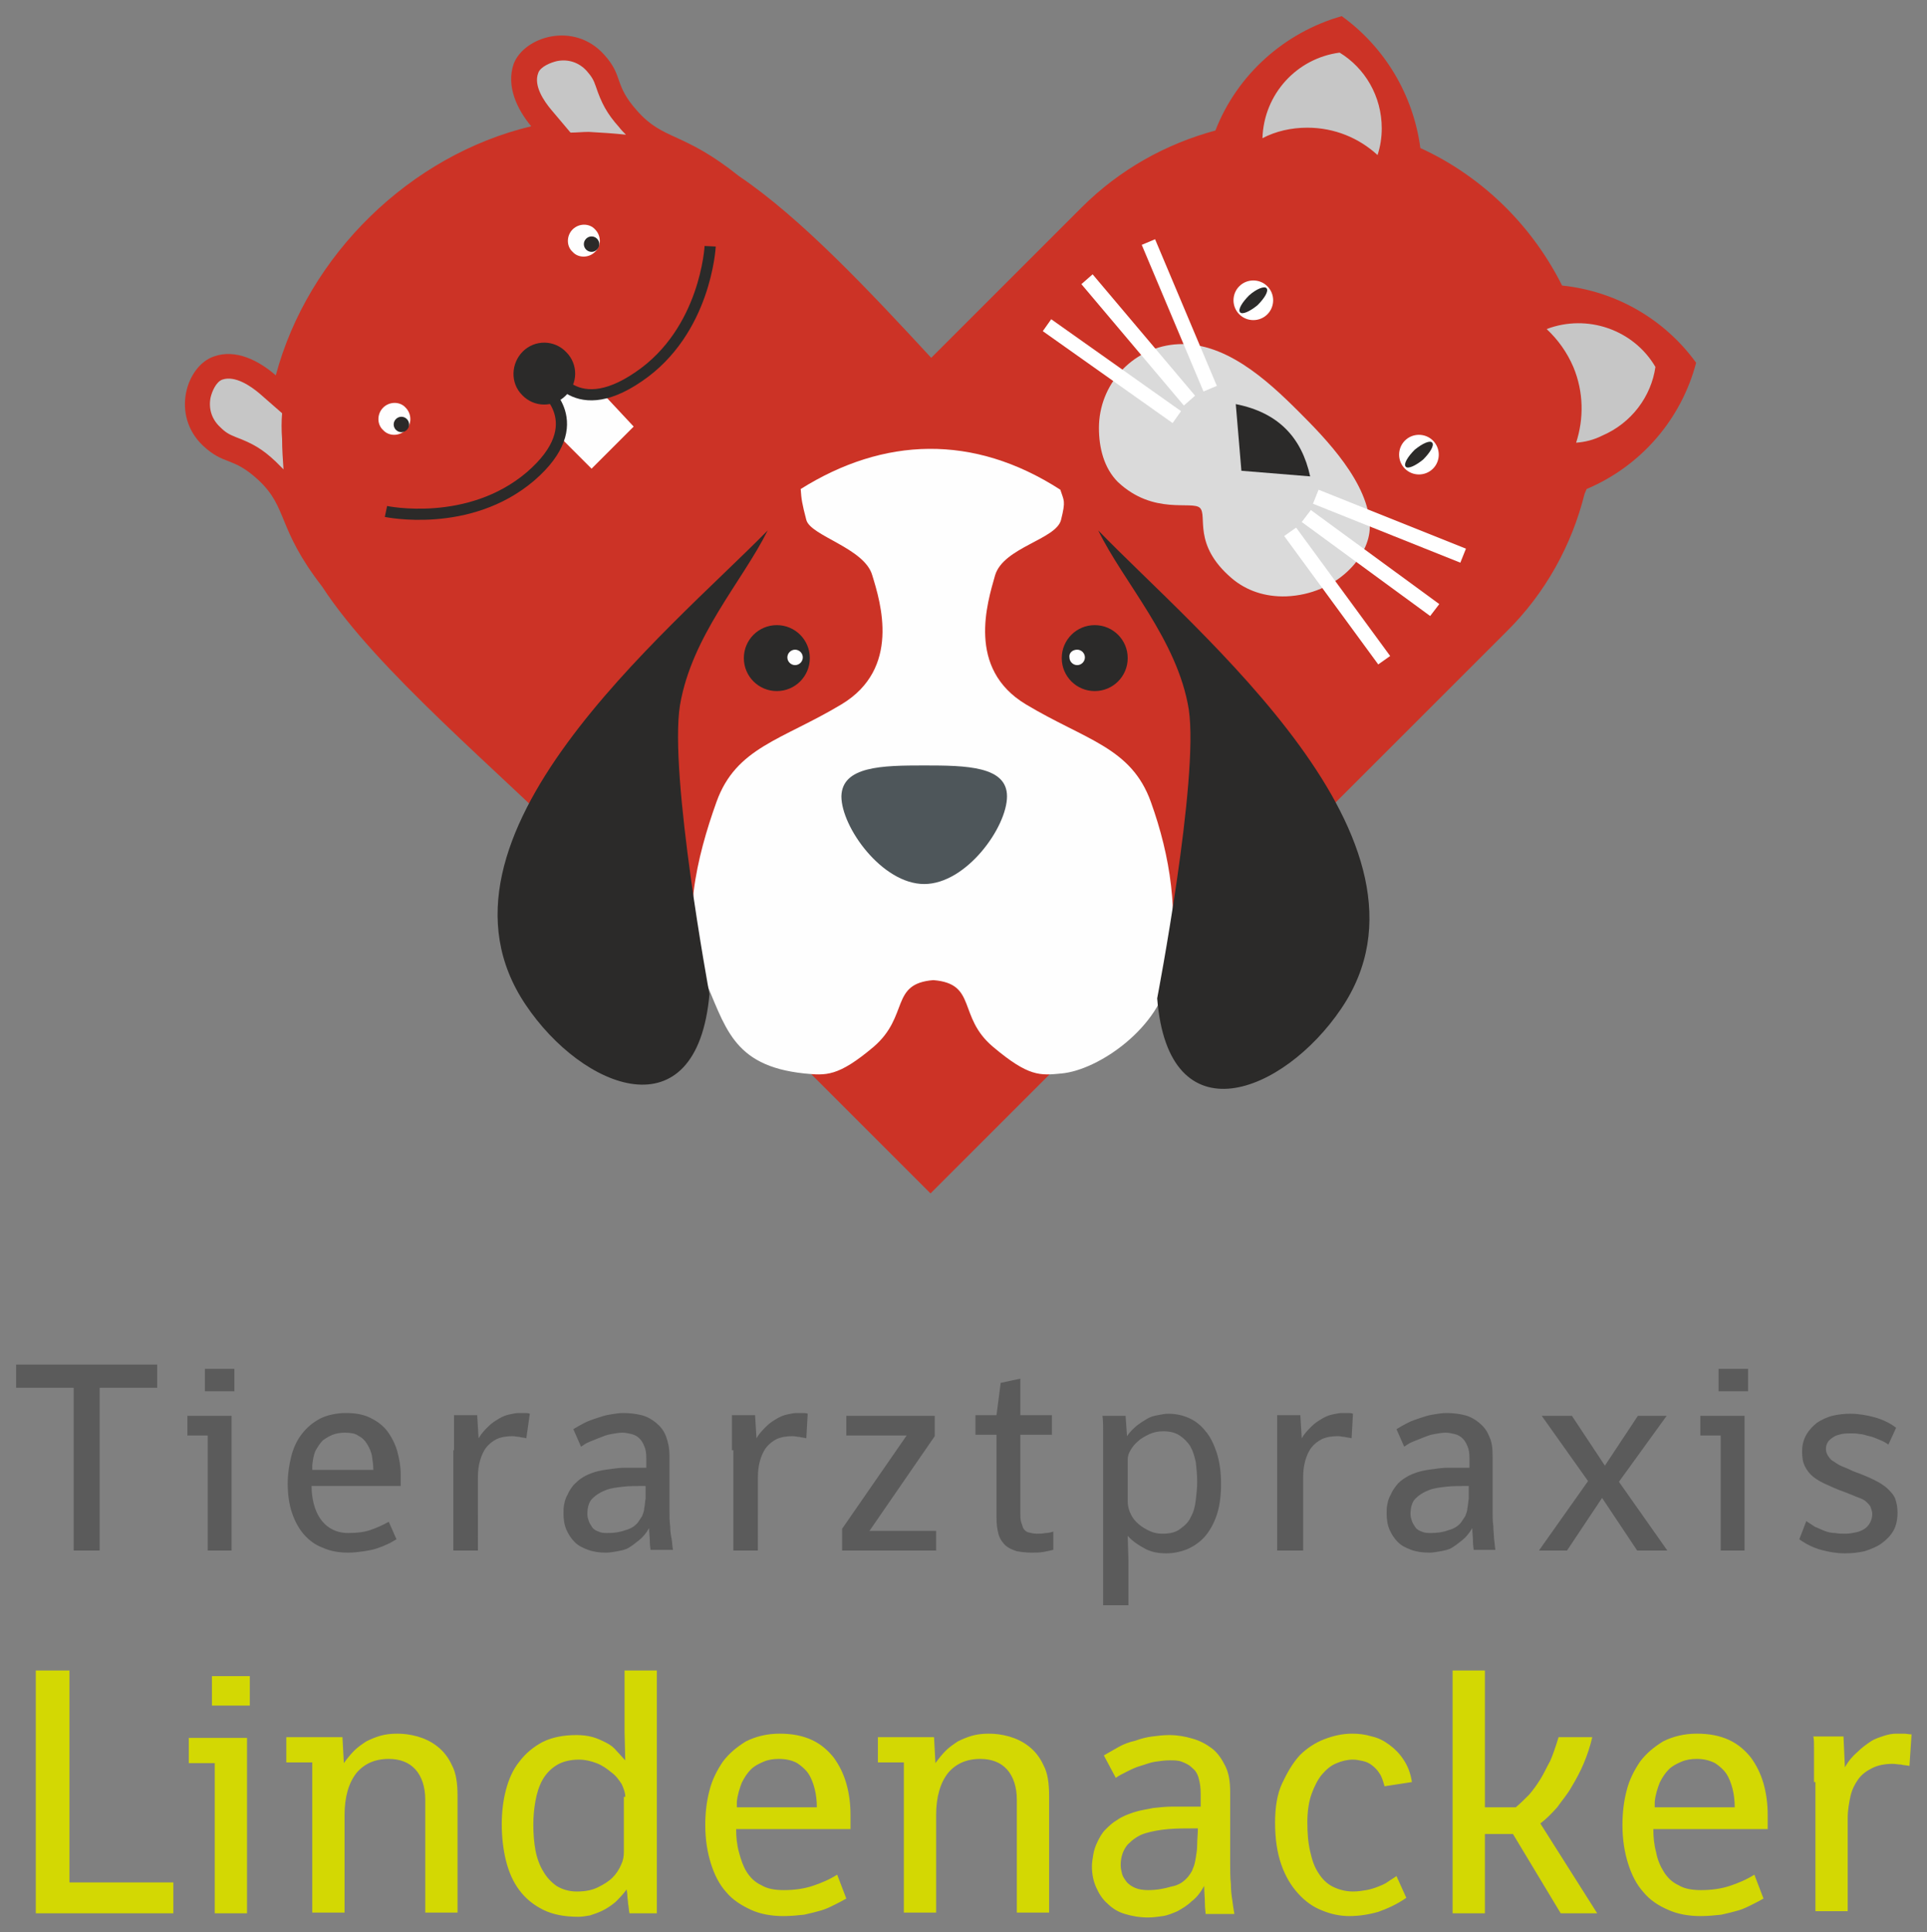 <svg version="1.1" id="Calque_1" xmlns="http://www.w3.org/2000/svg" x="0" y="0" viewBox="0 0 274.6 275.4" style="enable-background:new 0 0 274.6 275.4" xml:space="preserve"><rect x="0" y="0" width="274.6" height="275.4" fill="#808080" stroke="none"/><style>.st1,.st2,.st5{fill-rule:evenodd;clip-rule:evenodd;fill:#fefefe}.st2,.st5{fill:#2b2a29}.st5{fill:#ececec}.st6{fill:#5b5b5b}.st7{fill:#fff}.st12{fill:#d3d803}</style><path d="M45.9 83.6c-6.5-8.4-4.8-11.2-9.1-15.2-3.7-3.4-4.8-2-7.9-4.9-4.6-4.4-2.3-11.4 1.6-12.7 3.1-1.1 6.4.6 8.8 2.7C43.9 36.3 58.5 22.1 75.7 18c-2-2.4-3.6-5.7-2.5-8.9 1.5-3.9 8.6-6.1 12.9-1.3 2.8 3.1 1.3 4.2 4.7 8 3.8 4.3 6.5 2.9 14.5 9.3 8.9 6 18.8 16.6 27.4 25.9l21.4-21.4c5.5-5.5 12.1-9.1 19.1-11 3.1-8 9.9-14 18-16.3 6.1 4.4 10.2 11.2 11.2 18.8 4.4 2 8.6 4.9 12.2 8.5 3.3 3.3 6 7.1 8 11.1 7.7.8 14.6 4.8 19.1 11-2.1 8-7.8 14.7-15.6 18l-.3.7c-1.8 7.2-5.5 14.1-11.2 19.7l-30.2 30.2-1-1-50.8 50.8-49.3-49.3-.7.7C71.2 110 53.7 95.6 45.9 83.6" style="fill-rule:evenodd;clip-rule:evenodd;fill:#cc3326"/><path class="st1" d="M81.6 32.7c.9-.9 2.4-.9 3.2 0 .9.9.9 2.4 0 3.2-.9.9-2.4.9-3.2 0-.9-.8-.9-2.3 0-3.2m-27 25.4c.9-.9 2.4-.9 3.2 0 .9.9.9 2.4 0 3.2-.9.9-2.4.9-3.2 0-.9-.8-.9-2.3 0-3.2zM77.1 53.7l.5-.5c1.6 1.7 2.7 1.9 4.5 2.4 1.8.5 3 .7 4 .7l4.2 4.5-6 6-4.2-4.2v-.5c0-2.1-.2-6.2-3-8.4"/><path class="st2" d="M74.5 50.1c1.7-1.7 4.5-1.7 6.2.1 1.7 1.7 1.7 4.5-.1 6.2-1.7 1.7-4.5 1.7-6.2-.1-1.7-1.7-1.6-4.5.1-6.2"/><path d="M78.3 52.1s3.1 8.2 12.7 1.6c9.6-6.5 10.2-18.6 10.2-18.6" style="fill:none;stroke:#2b2a29;stroke-width:1.591;stroke-miterlimit:22.926"/><path d="M77.3 55.2s7.1 5.1-1.7 12.7c-8.8 7.5-20.6 5-20.6 5" style="fill:none;stroke:#2b2a29;stroke-width:1.591;stroke-miterlimit:22.926"/><path class="st5" d="M135 74.3z"/><path class="st6" d="M14.2 221h-3.7v-23.2H2.3v-3.3h20.1v3.3h-8.2V221zM33.1 221h-3.5v-16.4h-2.9v-2.8H33V221zm.3-25.9v3.2h-4.2v-3.2h4.2zM56.5 219.4c-.4.2-.8.5-1.3.7-.4.2-.9.4-1.5.6-.6.2-1.2.3-1.8.4-.7.1-1.5.2-2.3.2-1.3 0-2.5-.2-3.6-.7-1.1-.4-2-1.1-2.7-1.9-.7-.8-1.3-1.9-1.7-3.1-.4-1.2-.6-2.6-.6-4.2 0-1.3.2-2.6.5-3.8.3-1.2.8-2.3 1.5-3.2.7-.9 1.5-1.6 2.6-2.2 1-.5 2.3-.8 3.7-.8 1.4 0 2.5.2 3.5.7 1 .5 1.8 1.1 2.4 1.9.6.8 1.1 1.8 1.4 2.8.3 1.1.5 2.2.5 3.4v1.6H44.4c0 .9.1 1.7.3 2.5.2.8.5 1.5.9 2.1.4.6.9 1.1 1.6 1.5.7.4 1.5.6 2.4.6 1.2 0 2.2-.1 3.1-.4.9-.3 1.8-.7 2.7-1.2l1.1 2.5zm-7.4-15.2c-.6 0-1.2.1-1.7.3-.5.2-1 .5-1.4.8-.4.4-.7.9-1 1.4-.3.6-.4 1.3-.5 2.1v.7h8.7c0-.7-.1-1.3-.2-2-.1-.6-.4-1.2-.7-1.7-.3-.5-.7-.9-1.3-1.2-.4-.3-1.1-.4-1.9-.4zM64.7 206.7v-5H68l.2 3.3c.4-.7.9-1.2 1.4-1.7.5-.5 1-.8 1.5-1.1.5-.3 1-.5 1.5-.6.5-.1.9-.2 1.3-.2h.8c.3 0 .6 0 .8.1L75 205c-.3-.1-.7-.1-1-.2-.3 0-.6-.1-.9-.1-.9 0-1.6.1-2.3.4-.6.3-1.1.7-1.5 1.2-.4.5-.7 1.2-.9 1.9-.2.7-.3 1.5-.3 2.4V221h-3.5v-14.3zM81.7 203.7c.5-.3 1-.6 1.6-.9.6-.3 1.2-.5 1.8-.7.6-.2 1.2-.4 1.9-.5.6-.1 1.2-.2 1.8-.2.9 0 1.8.1 2.6.3.8.2 1.5.6 2.1 1.1.6.5 1.1 1.1 1.4 1.9.3.8.5 1.7.5 2.8v7.7c0 .9 0 1.6.1 2.3 0 .7.1 1.3.2 1.8.1.6.1 1.1.2 1.6h-3.2c0-.2-.1-.6-.1-1.2s-.1-1.2-.1-1.9c-.4.7-.9 1.3-1.4 1.7-.5.4-1 .8-1.5 1.1-.5.3-1.1.4-1.6.5-.6.1-1.1.2-1.6.2-.9 0-1.8-.1-2.6-.4-.8-.3-1.4-.6-1.9-1.1-.5-.5-.9-1.1-1.2-1.8-.3-.7-.4-1.5-.4-2.3 0-.4 0-.9.1-1.3.1-.5.2-.9.5-1.4.2-.5.5-.9.8-1.3.4-.4.8-.8 1.3-1.1.6-.4 1.2-.6 1.8-.8.7-.2 1.3-.3 2.1-.4.7-.1 1.4-.2 2.1-.2h3.1v-1.4c0-.7-.1-1.3-.3-1.7-.2-.5-.4-.8-.7-1.1-.3-.3-.7-.5-1.1-.6-.4-.1-.9-.2-1.3-.2-.5 0-1 .1-1.6.2-.6.1-1.1.3-1.6.5l-1.5.6c-.5.2-.9.5-1.2.7l-1.1-2.5zm9.2 13.3.6-.9c.1-.3.3-.7.3-1.1.1-.4.1-.9.2-1.4v-1.8h-.5c-.9 0-1.8 0-2.7.1-.9.1-1.8.2-2.5.5-.8.3-1.4.7-1.9 1.2s-.7 1.3-.7 2.2c0 .4.1.7.2 1 .1.3.3.6.5.9.2.3.6.5.9.6.4.2.8.2 1.3.2.9 0 1.7-.1 2.5-.4.8-.2 1.4-.6 1.8-1.1zM104.3 206.7v-5h3.3l.2 3.3c.4-.7.9-1.2 1.4-1.7.5-.5 1-.8 1.5-1.1.5-.3 1-.5 1.5-.6.5-.1.9-.2 1.3-.2h.8c.3 0 .6 0 .8.1l-.2 3.5c-.3-.1-.7-.1-1-.2-.3 0-.6-.1-.9-.1-.9 0-1.6.1-2.3.4-.6.3-1.1.7-1.5 1.2-.4.5-.7 1.2-.9 1.9-.2.7-.3 1.5-.3 2.4V221h-3.5v-14.3zM133.2 221H120v-3.1l9.2-13.3h-8.6v-2.8h12.6v2.9l-9.3 13.5h9.5v2.8zM147.8 218.6c.4 0 .7 0 1.2-.1.4 0 .8-.1 1.1-.2v2.6c-.4.1-.9.2-1.4.3-.6.1-1.1.1-1.7.1-.8 0-1.5-.1-2.1-.2-.6-.2-1.1-.4-1.6-.8-.4-.4-.8-.9-1-1.6-.2-.7-.3-1.5-.3-2.5v-11.7h-3v-2.8h3l.6-4.6 2.8-.6v5.2h4.5v2.8h-4.5v11.3c0 .4 0 .7.1 1.1l.3.9c.2.3.4.5.7.6.4.1.8.2 1.3.2zM157.2 228.8V203.9c0-.7 0-1.4-.1-2.1h3.3l.2 2.9c.4-.6.9-1.1 1.4-1.5.5-.4 1-.7 1.5-1 .5-.3 1-.4 1.5-.5.5-.1 1-.2 1.5-.2 1 0 2 .2 2.9.6.9.4 1.7 1 2.4 1.9.7.8 1.2 1.9 1.6 3.1.4 1.3.6 2.7.6 4.4 0 1.7-.2 3.2-.6 4.4-.4 1.2-1 2.3-1.7 3.1-.7.8-1.6 1.4-2.5 1.8-1 .4-2 .6-3 .6-1.2 0-2.2-.2-3.1-.7s-1.7-1-2.4-1.8l.1 3.5v6.4h-3.6zm8.5-10.2c1 0 1.9-.2 2.5-.7.7-.5 1.2-1 1.5-1.7.4-.7.6-1.5.7-2.4.1-.9.2-1.7.2-2.6 0-1-.1-1.9-.2-2.8-.2-.9-.4-1.6-.8-2.3-.4-.6-.9-1.1-1.5-1.5s-1.4-.6-2.3-.6c-.7 0-1.3.1-2 .4-.6.3-1.2.6-1.6 1-.5.4-.8.8-1.1 1.3-.3.5-.4.9-.4 1.4v5.9c0 .5.1 1 .3 1.5.2.5.5 1 .9 1.4.4.4.9.8 1.5 1.1.7.4 1.4.6 2.3.6zM182 206.7v-5h3.3l.2 3.3c.4-.7.9-1.2 1.4-1.7.5-.5 1-.8 1.5-1.1.5-.3 1-.5 1.5-.6.5-.1.9-.2 1.3-.2h.8c.3 0 .6 0 .8.1l-.2 3.5c-.3-.1-.7-.1-1-.2-.3 0-.6-.1-.9-.1-.9 0-1.6.1-2.3.4-.6.3-1.1.7-1.5 1.2-.4.5-.7 1.2-.9 1.9-.2.7-.3 1.5-.3 2.4V221H182v-14.3zM199 203.7c.5-.3 1-.6 1.6-.9.6-.3 1.2-.5 1.8-.7.6-.2 1.2-.4 1.9-.5.6-.1 1.2-.2 1.8-.2.9 0 1.8.1 2.6.3.8.2 1.5.6 2.1 1.1.6.5 1.1 1.1 1.4 1.9.4.8.5 1.7.5 2.8v7.7c0 .9 0 1.6.1 2.3 0 .7.1 1.3.1 1.8.1.6.1 1.1.2 1.6H210c0-.2-.1-.6-.1-1.2s-.1-1.2-.1-1.9c-.4.7-.9 1.3-1.4 1.7-.5.4-1 .8-1.5 1.1-.5.3-1.1.4-1.6.5-.6.1-1.1.2-1.6.2-.9 0-1.8-.1-2.6-.4s-1.4-.6-1.9-1.1c-.5-.5-.9-1.1-1.2-1.8-.3-.7-.4-1.5-.4-2.3 0-.4 0-.9.1-1.3.1-.5.2-.9.5-1.4.2-.5.5-.9.8-1.3.3-.4.8-.8 1.3-1.1.6-.4 1.2-.6 1.8-.8.7-.2 1.3-.3 2.1-.4.7-.1 1.4-.2 2.1-.2h3.1v-1.4c0-.7-.1-1.3-.3-1.7-.2-.5-.4-.8-.7-1.1-.3-.3-.7-.5-1.1-.6-.4-.1-.9-.2-1.3-.2-.5 0-1 .1-1.6.2-.6.1-1.1.3-1.6.5l-1.5.6c-.5.2-.9.5-1.2.7l-1.1-2.5zm9.2 13.3.6-.9c.1-.3.3-.7.3-1.1.1-.4.1-.9.2-1.4v-1.8h-.5c-.9 0-1.8 0-2.7.1-.9.1-1.8.2-2.5.5-.8.3-1.4.7-1.9 1.2s-.7 1.3-.7 2.2c0 .4.1.7.2 1 .1.3.3.6.5.9.2.3.6.5.9.6.4.2.8.2 1.3.2.9 0 1.7-.1 2.5-.4.8-.2 1.4-.6 1.8-1.1zM226.3 211.1l-6.6-9.3h4.3l4.7 7.1 4.7-7.1h4.1l-6.8 9.4 6.9 9.8h-4.3l-5-7.5-5 7.5h-4l7-9.9zM248.7 221h-3.5v-16.4h-2.9v-2.8h6.3V221zm.4-25.9v3.2h-4.2v-3.2h4.2zM257.4 216.8c.4.3.8.5 1.2.8.5.2.9.4 1.4.6.5.2 1 .3 1.5.3.5.1 1 .1 1.5.1s1-.1 1.5-.2.9-.3 1.2-.5c.3-.2.6-.5.8-.9.2-.4.3-.8.3-1.2 0-.3-.1-.6-.2-.9-.1-.3-.3-.5-.6-.8-.3-.3-.7-.5-1.3-.7-.5-.2-1.2-.5-2-.8-.9-.3-1.7-.7-2.4-1s-1.4-.7-1.9-1.1c-.5-.4-.9-.9-1.2-1.5-.3-.6-.4-1.3-.4-2.1 0-.9.2-1.7.6-2.4.4-.7.9-1.2 1.5-1.7.6-.4 1.4-.8 2.2-1 .8-.2 1.7-.3 2.6-.3 1.1 0 2.3.2 3.4.5s2.2.8 3.1 1.5l-1.1 2.4c-.4-.3-.8-.5-1.3-.7-.5-.2-.9-.4-1.4-.5-.5-.1-.9-.3-1.4-.3-.4-.1-.9-.1-1.2-.1-.5 0-.9 0-1.4.1-.4.1-.8.2-1.1.4-.3.2-.6.4-.8.7-.2.3-.3.6-.3 1s.1.7.3 1c.2.3.4.6.8.8.3.2.7.5 1.2.7.5.2 1 .4 1.6.7 1.1.4 2.1.8 2.9 1.2.8.4 1.5.8 2 1.3s.9.9 1.1 1.5.3 1.2.3 1.9c0 1-.2 1.9-.6 2.6-.4.7-1 1.3-1.7 1.8s-1.5.8-2.4 1.1c-.9.2-1.8.3-2.8.3-1.2 0-2.3-.2-3.4-.5s-2.1-.8-3.1-1.5l1-2.6z"/><path class="st7" d="M180.6 44.8c-1.1 1.1-2.9 1.1-4 0s-1.1-2.9 0-4 2.9-1.1 4 0 1.1 2.9 0 4M204.2 66.8c-1.1 1.1-2.9 1.1-4 0s-1.1-2.9 0-4 2.9-1.1 4 0 1.1 2.9 0 4"/><path d="M224.2 52.3c1.5 3.6 1.5 7.4.4 10.8 1.3-.1 2.5-.4 3.7-1 4.2-1.8 7-5.6 7.6-9.8-3.1-5.3-9.7-7.6-15.5-5.4 1.6 1.5 2.9 3.3 3.8 5.4m-37.9-34.1c3.9 0 7.4 1.5 10 3.9.4-1.2.6-2.5.6-3.8 0-4.6-2.4-8.6-6-10.8-6.1.8-10.8 5.9-11 12.2 1.9-1 4.1-1.5 6.4-1.5zm-97.1 1c-.3-.3-.7-.7-1-1.1-1.7-1.9-2.5-3.4-3.3-5.8-.3-.9-.6-1.4-1.3-2.2-1.1-1.2-2.6-1.7-4.2-1.4-.9.2-2.4.8-2.7 1.7-.7 1.8.8 4 1.9 5.3l2.7 3.2c.9 0 1.7-.1 2.6-.1 1.7.1 3.5.2 5.3.4zm-49 39.7L37 56.1c-1.3-1.1-3.5-2.6-5.3-2-.9.3-1.5 1.7-1.7 2.6-.3 1.6.2 3.1 1.4 4.2.7.7 1.2 1 2.2 1.4 2.4.9 3.8 1.7 5.7 3.5l1.1 1.1c-.1-1.4-.2-2.9-.2-4.3-.1-1.3-.1-2.5 0-3.7z" style="fill:#c6c6c6"/><path d="M185.1 58.7c-4.6-4.6-10.8-10.3-17.8-9.6-6 .6-10.7 5.7-10.7 11.9 0 2.8.7 5.7 2.7 7.7 5.1 4.8 10.6 2.6 11.7 3.7 1.1 1.1-1.1 5.2 4.5 10 2.1 1.8 4.8 2.7 7.8 2.6 7.2-.3 11.9-5.7 11.9-9.9 0-6.2-6.4-12.7-10.1-16.4" style="fill:#dadada"/><path class="st7" d="m154.1 40.5 14.6 17.3 1.6-1.4-14.6-17.3-1.6 1.4zm-5.5 6.7 18.5 13.1 1.2-1.7-18.5-13.1-1.2 1.7zm16-13.1 8.8 20.9-1.9.8-8.8-20.9 1.9-.8zM205.1 86.1l-18.3-13.4-1.3 1.7 18.3 13.4 1.3-1.7zm3.8-7.9-21-8.4-.8 2 21 8.4.8-2zm-12.5 16.5L183 76.4l1.7-1.2 13.4 18.3-1.7 1.2z"/><path d="m186.7 67.9-9.8-.8-.8-9.5c6.1 1.2 9.4 4.8 10.6 10.3" style="fill:#2b2a29"/><path class="st5" d="M132.4 75.6z"/><path class="st1" d="M151.1 69.8c.5 1.6.8 1.5.1 4.3-.7 2.8-8.2 3.9-9.4 7.9-1.1 3.9-4.1 13.3 4.4 18.4 8.5 5.1 15 6.1 17.8 13.9 2.8 7.8 4 15.8 2.6 24.6-1.2 7.5-10 13.6-15.3 14.1-3.1.3-4.7.5-9.8-3.8-5.1-4.3-2.2-9-8.5-9.5-6.2.5-3.4 5.1-8.5 9.5-5.1 4.3-6.8 4.1-9.9 3.8-10.4-1.1-11.2-6.8-14.4-13.9-3.3-7.1-.9-17 1.9-24.8 2.8-7.8 9.3-8.8 17.8-13.9s5.6-14.5 4.4-18.4c-1.1-3.9-8.8-5.6-9.4-7.9-.6-2.3-.7-2.9-.8-4.4 11.8-7.4 24.6-7.9 37 .1"/><path class="st2" d="M156 89.1c-2.6 0-4.7 2.1-4.7 4.7s2.1 4.7 4.7 4.7 4.7-2.1 4.7-4.7-2.1-4.7-4.7-4.7"/><path d="M131.7 109.1c6 0 11.8.1 11.8 4.4 0 4.4-5.8 12.5-11.8 12.5-6 0-11.8-8.1-11.8-12.5.1-4.3 5.8-4.4 11.8-4.4" style="fill-rule:evenodd;clip-rule:evenodd;fill:#4e565a"/><path class="st2" d="M164.9 142.3c1.6 20.1 18 13.6 26.2 1.5 16.2-23.8-20.5-53.6-34.6-68.2 3.6 7.4 11.3 15.6 12.9 25.5 1.5 9.9-4.5 41.2-4.5 41.2M101.1 141.7c-1.8 20.1-18.1 13.6-26.2 1.5-16-23.8 20.3-53.1 34.5-67.6-3.7 7.4-10.8 15-12.5 24.9-1.6 9.9 4.2 41.2 4.2 41.2"/><path class="st12" d="M5.1 272.7v-34.6h4.8v30.2h14.8v4.4H5.1zM35.2 272.7h-4.6v-21.4h-3.7v-3.6h8.3v25zm.4-33.8v4.2h-5.4v-4.2h5.4zM60.6 272.7v-16.2c0-1.8-.5-3.3-1.4-4.3-.9-1-2.2-1.5-3.8-1.5-2 0-3.5.7-4.6 2-1.1 1.4-1.7 3.4-1.7 6v13.9h-4.6v-21.4h-3.7v-3.6h8l.2 3.7c.5-.7 1-1.3 1.5-1.8s1.1-.9 1.7-1.3c.6-.3 1.3-.6 2-.8.7-.2 1.5-.3 2.4-.3.9 0 1.8.1 2.9.4 1 .3 1.9.7 2.8 1.4.9.7 1.6 1.6 2.1 2.7.6 1.1.8 2.6.8 4.4v16.6h-4.6zM93.7 272.7h-4c-.1-.5-.1-.9-.2-1.4 0-.4-.1-.7-.1-1.1 0-.4-.1-.7-.1-.9-.5.7-1.1 1.3-1.6 1.8-.6.5-1.2.9-1.8 1.2-.6.3-1.2.5-1.8.7-.6.1-1.1.2-1.7.2-1.9 0-3.6-.3-5-1s-2.5-1.6-3.4-2.8c-.9-1.2-1.5-2.6-1.9-4.2-.4-1.6-.6-3.4-.6-5.2 0-1.7.2-3.4.6-4.9.4-1.5 1-2.9 1.9-4 .9-1.2 2-2.1 3.3-2.8 1.4-.7 3-1 4.9-1 .8 0 1.6.1 2.3.3.7.2 1.3.5 1.9.8.6.3 1.1.7 1.5 1.2.4.4.8.9 1.2 1.3l-.1-4.1v-8.7h4.6v34.6zm-4.6-16.6c0-.6-.2-1.1-.5-1.8-.4-.6-.8-1.2-1.5-1.7-.6-.5-1.3-1-2.1-1.3-.8-.3-1.6-.5-2.5-.5-1.3 0-2.4.3-3.2.8-.8.5-1.5 1.2-2 2.1-.5.9-.8 1.9-1 3-.2 1.1-.3 2.2-.3 3.4 0 1.3.1 2.5.3 3.6.2 1.1.6 2.2 1.1 3 .5.9 1.2 1.6 1.9 2.1.8.5 1.8.8 2.9.8 1.2 0 2.2-.2 3-.6s1.5-.8 2.1-1.4c.5-.5.9-1.1 1.2-1.8.3-.6.4-1.2.4-1.8v-7.9zM120.6 270.6c-.5.3-1.1.6-1.7.9-.6.3-1.2.6-1.9.8-.7.2-1.5.4-2.4.6-.9.1-1.9.2-3 .2-1.7 0-3.3-.3-4.6-.9s-2.6-1.4-3.5-2.5c-1-1.1-1.7-2.5-2.2-4.1-.5-1.6-.8-3.4-.8-5.5 0-1.7.2-3.4.6-4.9.4-1.6 1.1-2.9 1.9-4.1.9-1.2 2-2.1 3.3-2.9 1.4-.7 3-1.1 4.8-1.1 1.8 0 3.3.3 4.6.9 1.3.6 2.3 1.5 3.1 2.5.8 1.1 1.4 2.3 1.8 3.7.4 1.4.6 2.9.6 4.5v2h-16.3c0 1.1.1 2.2.4 3.3s.6 2 1.1 2.8c.5.8 1.2 1.5 2.1 1.9.8.5 1.9.7 3.2.7 1.5 0 2.9-.2 4.1-.6 1.2-.4 2.4-.9 3.5-1.6l1.3 3.4zm-9.6-19.9c-.8 0-1.5.1-2.2.4s-1.3.6-1.8 1.1c-.5.5-.9 1.1-1.3 1.9-.3.8-.6 1.7-.7 2.7v.8h11.4c0-.9-.1-1.8-.3-2.6-.2-.8-.5-1.6-.9-2.2-.4-.6-1-1.1-1.6-1.5-.7-.4-1.6-.6-2.6-.6zM144.9 272.7v-16.2c0-1.8-.5-3.3-1.4-4.3-.9-1-2.2-1.5-3.8-1.5-2 0-3.5.7-4.6 2-1.1 1.4-1.7 3.4-1.7 6v13.9h-4.6v-21.4h-3.7v-3.6h8l.2 3.7c.5-.7 1-1.3 1.5-1.8s1.1-.9 1.7-1.3c.6-.3 1.3-.6 2-.8.7-.2 1.5-.3 2.4-.3.9 0 1.8.1 2.9.4 1 .3 1.9.7 2.8 1.4.9.7 1.6 1.6 2.1 2.7.6 1.1.8 2.6.8 4.4v16.6h-4.6zM157.3 250.2l2.1-1.2c.7-.4 1.5-.7 2.4-.9.8-.3 1.6-.5 2.4-.6.8-.1 1.6-.2 2.4-.2 1.2 0 2.3.2 3.3.5 1.1.3 2 .8 2.8 1.4.8.6 1.4 1.5 1.9 2.5s.7 2.2.7 3.7v10.1c0 1.1 0 2.1.1 3 0 .9.1 1.7.2 2.3.1.8.2 1.4.3 2h-4.1c0-.3-.1-.8-.1-1.5 0-.8-.1-1.6-.1-2.5-.5.9-1.1 1.7-1.8 2.2-.6.6-1.3 1-2 1.4-.7.3-1.4.6-2.1.7-.7.1-1.4.2-2.1.2-1.2 0-2.3-.2-3.3-.5s-1.8-.8-2.5-1.5c-.7-.6-1.2-1.4-1.6-2.3-.4-.9-.6-1.9-.6-3 0-.5.1-1.1.2-1.7.1-.6.3-1.2.6-1.8.3-.6.6-1.2 1.1-1.7.5-.5 1-1 1.7-1.4.7-.5 1.5-.8 2.4-1.1.9-.3 1.8-.4 2.7-.6.9-.1 1.8-.2 2.8-.2h4v-1.8c0-.9-.1-1.6-.3-2.3s-.5-1.1-1-1.5c-.4-.4-.9-.6-1.4-.8-.5-.2-1.1-.2-1.7-.2-.7 0-1.4.1-2.1.2s-1.4.4-2.1.6c-.7.2-1.3.5-1.9.8-.6.3-1.2.6-1.6.9l-1.7-3.2zm12 17.3c.3-.4.6-.8.7-1.2.2-.4.3-.9.4-1.5.1-.6.2-1.2.2-1.9s.1-1.5.1-2.3h-.7c-1.1 0-2.3 0-3.5.1-1.2.1-2.3.3-3.3.6s-1.8.9-2.5 1.6c-.6.7-1 1.7-1 2.9 0 .5.1.9.2 1.3s.4.8.7 1.2c.3.3.7.6 1.2.8.5.2 1.1.3 1.8.3 1.2 0 2.3-.2 3.3-.5 1.1-.2 1.8-.7 2.4-1.4zM200.4 270.5c-1.3.9-2.6 1.5-4 2-1.4.4-2.8.6-4.1.6-1.4 0-2.7-.3-3.9-.8-1.3-.5-2.4-1.3-3.4-2.4-1-1.1-1.8-2.4-2.4-4.1-.6-1.7-.9-3.7-.9-6 0-2.2.3-4.1 1-5.6s1.5-2.9 2.5-4c1-1 2.2-1.8 3.5-2.3 1.3-.5 2.6-.8 4-.8.9 0 1.8.1 2.8.4.9.2 1.7.6 2.5 1.2s1.4 1.2 2 2.1c.6.9 1 1.9 1.2 3.2l-3.9.6c-.2-.7-.4-1.4-.7-1.8-.3-.5-.7-.9-1.1-1.2-.4-.3-.8-.5-1.3-.6-.5-.1-.9-.2-1.4-.2-.8 0-1.6.2-2.3.5-.8.3-1.5.9-2.1 1.6-.6.7-1.1 1.7-1.5 2.8-.4 1.1-.6 2.5-.6 4 0 1.6.1 2.9.4 4.2s.6 2.2 1.2 3.1c.5.8 1.2 1.5 2 1.9.8.4 1.8.7 2.9.7.7 0 1.3-.1 1.9-.2.6-.1 1.2-.3 1.7-.5s1-.4 1.4-.7c.4-.3.8-.5 1.2-.8l1.4 3.1zM227.6 272.7h-5.2l-6.8-11.3h-4v11.3H207v-34.6h4.6v19.5h4.4c.7-.6 1.3-1.2 1.9-1.8.6-.7 1.1-1.4 1.6-2.2.5-.8.9-1.7 1.4-2.6.4-.9.8-2.1 1.2-3.4h4.8c-.3 1.3-.7 2.5-1.2 3.7-.5 1.2-1.1 2.3-1.7 3.3-.6 1.1-1.4 2-2.1 3-.8.9-1.6 1.7-2.4 2.3l8.1 12.8zM251.3 270.6c-.5.3-1.1.6-1.7.9-.6.3-1.2.6-1.9.8-.7.2-1.5.4-2.4.6-.9.1-1.9.2-3 .2-1.7 0-3.3-.3-4.6-.9-1.4-.6-2.6-1.4-3.5-2.5-1-1.1-1.7-2.5-2.2-4.1-.5-1.6-.8-3.4-.8-5.5 0-1.7.2-3.4.6-4.9.4-1.6 1.1-2.9 1.9-4.1.9-1.2 2-2.1 3.3-2.9 1.4-.7 3-1.1 4.8-1.1 1.8 0 3.3.3 4.6.9 1.3.6 2.3 1.5 3.1 2.5.8 1.1 1.4 2.3 1.8 3.7s.6 2.9.6 4.5v2h-16.3c0 1.1.1 2.2.4 3.3.2 1.1.6 2 1.1 2.8.5.8 1.2 1.5 2.1 1.9.8.5 1.9.7 3.2.7 1.5 0 2.9-.2 4.1-.6 1.2-.4 2.4-.9 3.5-1.6l1.3 3.4zm-9.5-19.9c-.8 0-1.5.1-2.2.4s-1.3.6-1.8 1.1c-.5.5-.9 1.1-1.3 1.9-.3.8-.6 1.7-.7 2.7v.8h11.4c0-.9-.1-1.8-.3-2.6-.2-.8-.5-1.6-.9-2.2-.4-.6-1-1.1-1.6-1.5-.8-.4-1.6-.6-2.6-.6zM258.5 254v-4.9c0-.7 0-1.2-.1-1.6h4.3l.2 4.4c.5-.9 1.1-1.6 1.8-2.2.6-.6 1.3-1.1 1.9-1.5.6-.4 1.3-.6 1.9-.8.6-.2 1.2-.3 1.7-.3h1.1c.4 0 .7.1 1.1.1l-.3 4.5c-.4-.1-.9-.1-1.2-.2-.4 0-.8-.1-1.2-.1-1.1 0-2.1.2-2.9.6-.8.4-1.5.9-2 1.6-.5.7-.9 1.5-1.1 2.4-.2.9-.4 2-.4 3.1v13.3h-4.6V254z"/><path class="st2" d="M110.7 89.1c2.6 0 4.7 2.1 4.7 4.7s-2.1 4.7-4.7 4.7-4.7-2.1-4.7-4.7 2.1-4.7 4.7-4.7M84.3 33.7c.6 0 1.1.5 1.1 1.1 0 .6-.5 1.1-1.1 1.1-.6 0-1.1-.5-1.1-1.1 0-.6.5-1.1 1.1-1.1M57.2 59.4c.6 0 1.1.5 1.1 1.1 0 .6-.5 1.1-1.1 1.1-.6 0-1.1-.5-1.1-1.1 0-.6.5-1.1 1.1-1.1"/><path class="st1" d="M113.3 92.6c.6 0 1.1.5 1.1 1.1 0 .6-.5 1.1-1.1 1.1-.6 0-1.1-.5-1.1-1.1 0-.6.5-1.1 1.1-1.1M153.5 92.6c.6 0 1.1.5 1.1 1.1 0 .6-.5 1.1-1.1 1.1-.6 0-1.1-.5-1.1-1.1-.1-.6.4-1.1 1.1-1.1"/><path class="st2" d="M180.5 41.1c.3.4-.3 1.4-1.3 2.4-1.1.9-2.2 1.4-2.5 1-.3-.4.3-1.4 1.3-2.4 1-.9 2.2-1.4 2.5-1M204.1 63.1c.3.4-.3 1.4-1.3 2.4-1.1.9-2.2 1.4-2.5 1-.3-.4.3-1.4 1.3-2.4 1.1-.9 2.2-1.4 2.5-1"/></svg>